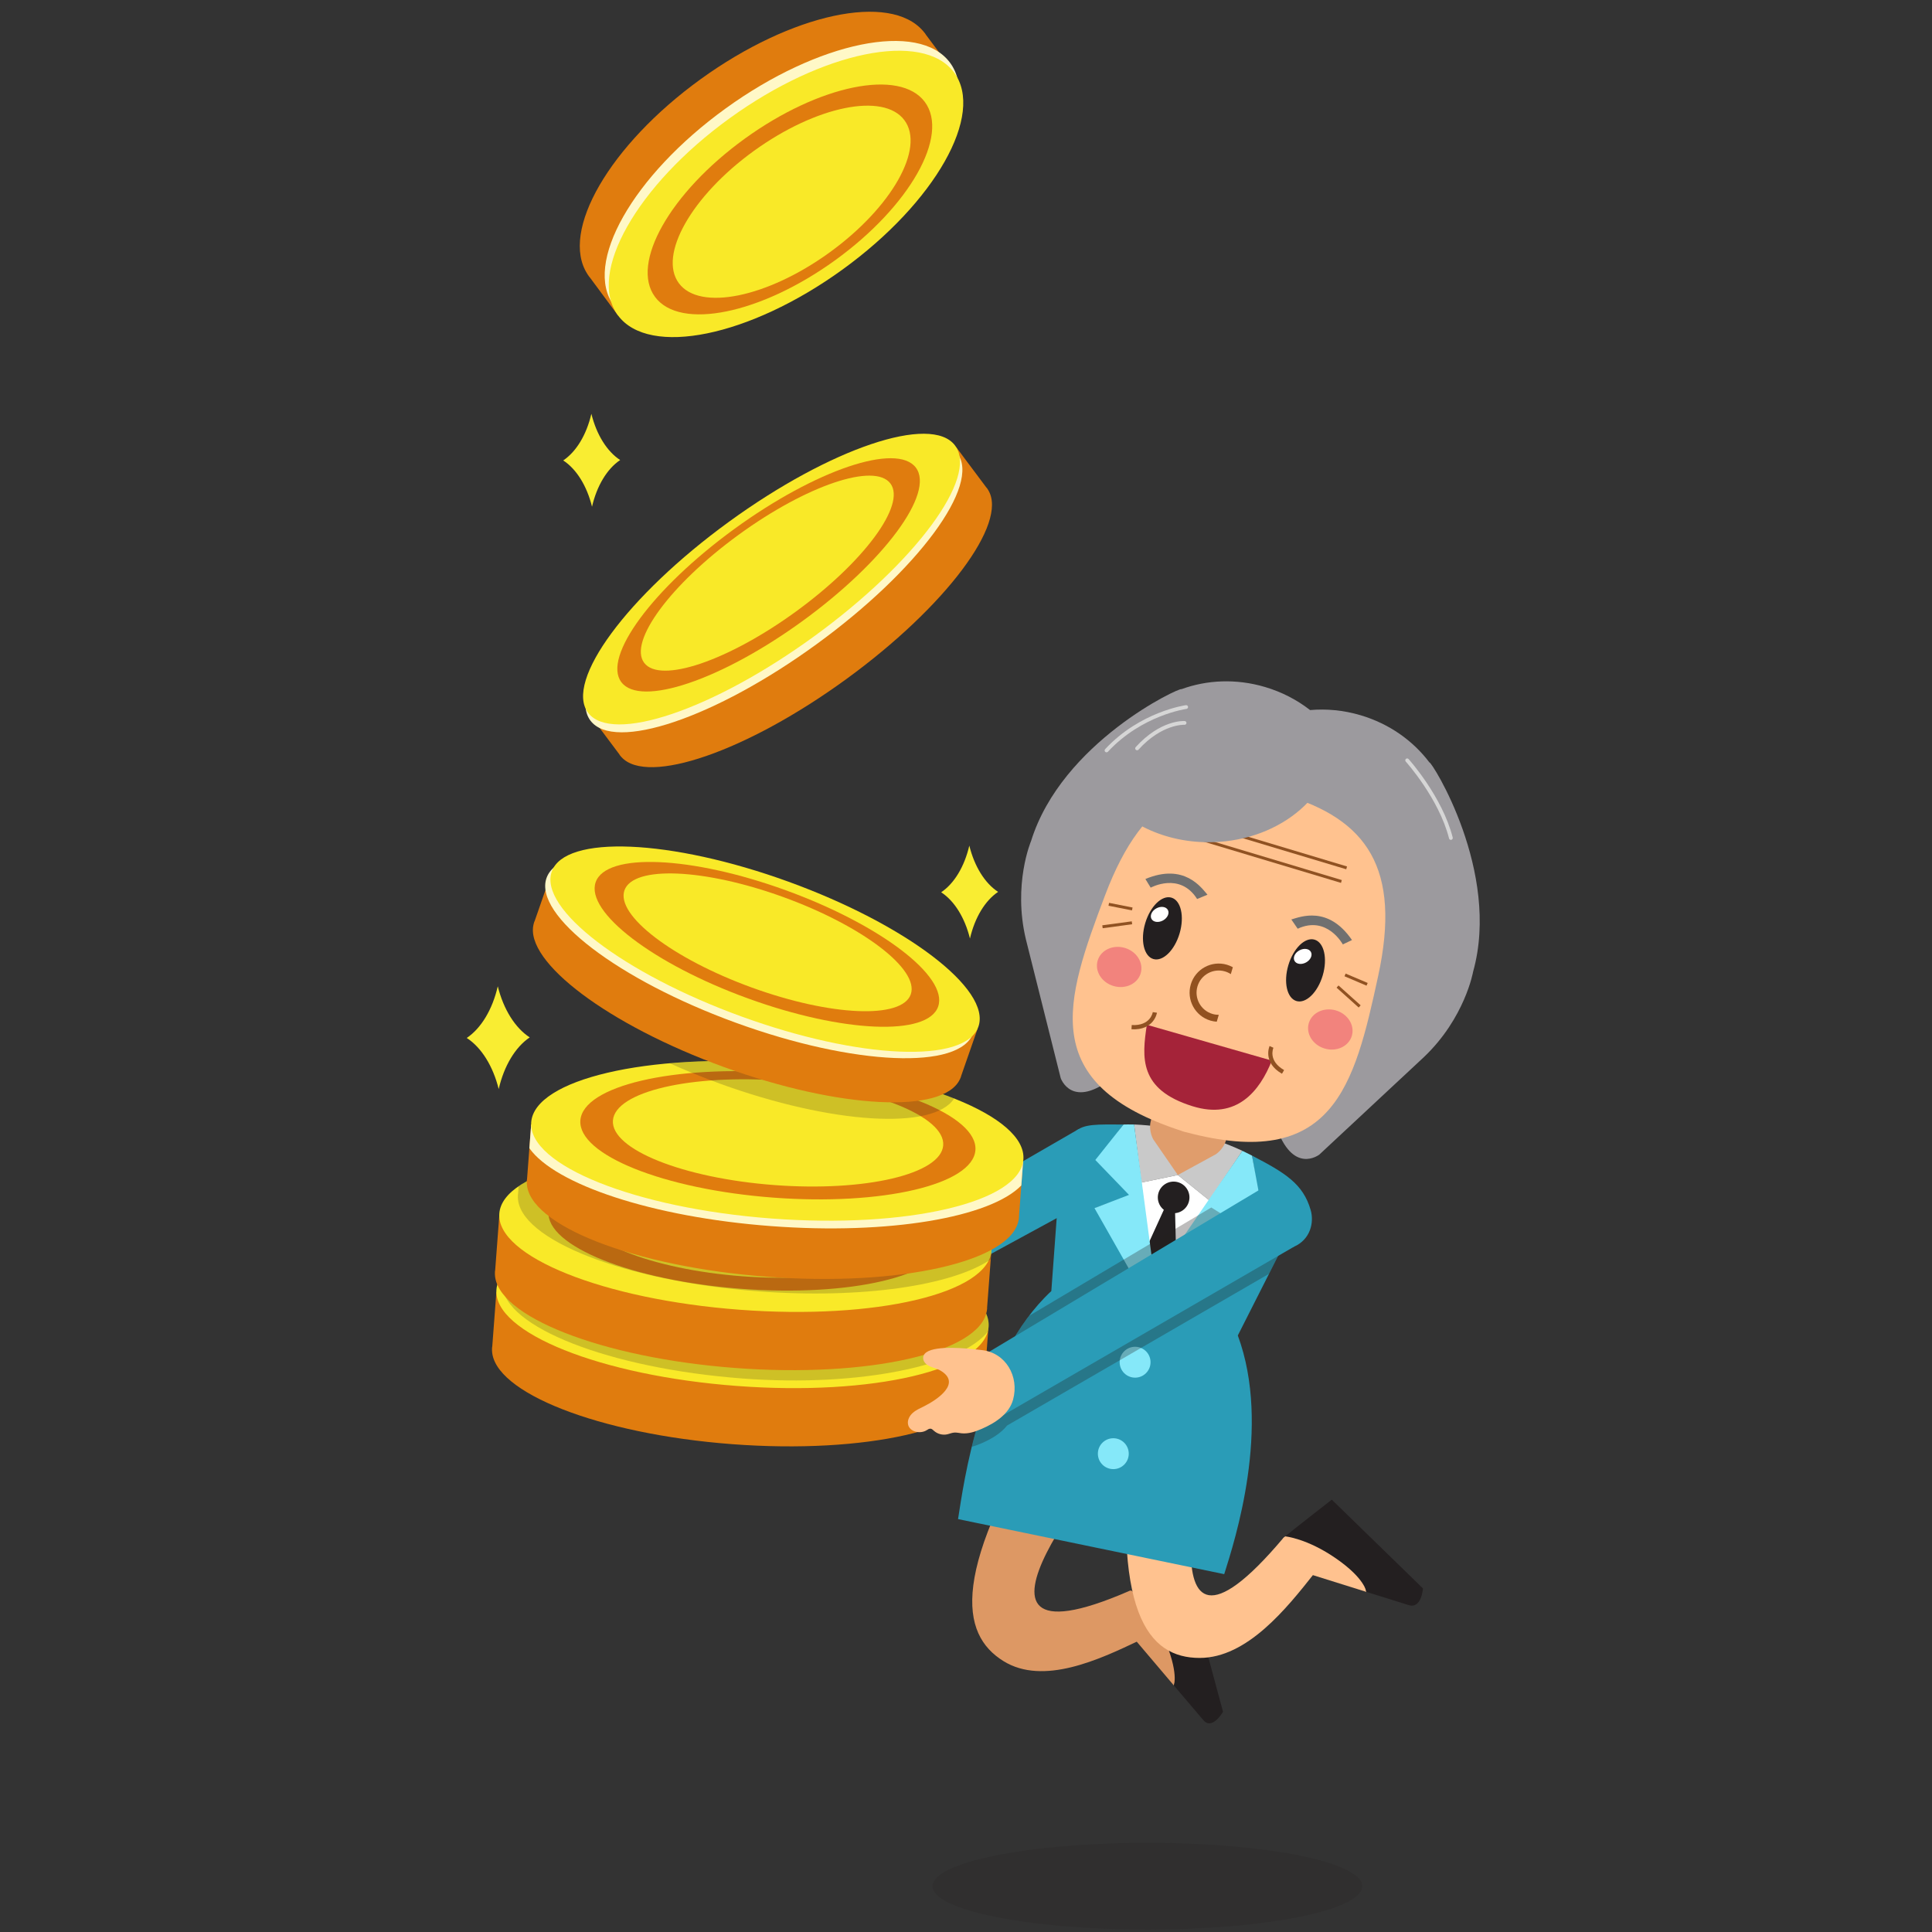 <?xml version="1.0" encoding="utf-8"?>
<!-- Generator: Adobe Illustrator 15.1.0, SVG Export Plug-In . SVG Version: 6.00 Build 0)  -->
<!DOCTYPE svg PUBLIC "-//W3C//DTD SVG 1.1//EN" "http://www.w3.org/Graphics/SVG/1.1/DTD/svg11.dtd">
<svg version="1.1" id="Layer_1" xmlns="http://www.w3.org/2000/svg" xmlns:xlink="http://www.w3.org/1999/xlink" x="0px" y="0px"
	 width="800px" height="800px" viewBox="0 0 800 800" enable-background="new 0 0 800 800" xml:space="preserve">
<rect x="0" y="0" width="800" height="800" fill="#333333" stroke="none"/>
<g>
	<g>
		<g>
			<g>
				<path fill="#F9ED32" d="M244.874,171.335c2.131,8.641,6.456,15.597,11.923,19.157c-5.417,3.636-9.645,10.651-11.654,19.322
					c-2.13-8.642-6.456-15.597-11.923-19.157C238.638,187.021,242.865,180.005,244.874,171.335z"/>
			</g>
			<g>
				<g>
					<g>
						<path fill="#E07C0E" d="M409.039,202.682c-0.104-0.161-0.189-0.329-0.308-0.479c-0.116-0.156-0.253-0.295-0.379-0.444
							l-12.392-16.563l-23.211,16.891c-16.74,5.848-37.219,16.841-57.709,31.758c-20.502,14.926-37.194,30.98-47.782,45.035
							l-23.205,16.89l12.375,16.54c0.118,0.165,0.202,0.354,0.33,0.522c0.12,0.156,0.274,0.297,0.402,0.454l0.179,0.245l0.016-0.015
							c10.774,11.82,51.931-2.367,93.105-32.338c41.174-29.978,67.04-64.567,58.757-78.215l0.031-0.009L409.039,202.682z"/>
						<path fill="#FFF8C7" d="M396.45,187.744c9.781,13.06-16.311,48.425-58.277,78.969c-41.963,30.559-83.92,44.731-93.695,31.663
							c-9.783-13.068,16.308-48.437,58.277-78.993C344.711,188.846,386.667,174.671,396.45,187.744z"/>
						<path fill="#F9E928" d="M395.463,184.471c9.781,13.06-16.311,48.425-58.277,78.969c-41.963,30.559-83.92,44.731-93.695,31.663
							c-9.783-13.069,16.308-48.437,58.277-78.993C343.725,185.572,385.681,171.398,395.463,184.471z"/>
					</g>
					<g>
						<path fill="#E07C0E" d="M379.249,193.65c7.854,10.483-13.093,38.862-46.777,63.382
							c-33.681,24.524-67.349,35.892-75.198,25.416c-7.86-10.496,13.09-38.881,46.775-63.406
							C337.726,194.527,371.396,183.159,379.249,193.65z"/>
						<path fill="#F9E928" d="M368.711,200.212c6.556,8.767-10.943,32.493-39.105,52.996c-28.16,20.494-56.313,30-62.876,21.245
							c-6.561-8.773,10.954-32.505,39.109-53.006C333.998,200.946,362.147,191.451,368.711,200.212z"/>
					</g>
				</g>
			</g>
			<g>
				<g>
					<g>
						<path fill="#E07C0E" d="M243.467,113.826c0.141,0.21,0.265,0.425,0.419,0.624c0.153,0.207,0.325,0.397,0.487,0.597
							l11.528,15.574l26.066-9.009c16.563-3.62,36.078-12.571,54.838-26.142c18.771-13.58,33.29-29.231,41.745-43.72l16.49-21.777
							l-11.562-15.488c-0.157-0.217-0.283-0.457-0.451-0.68c-0.157-0.207-0.348-0.403-0.515-0.613l-0.237-0.323l-0.013,0.015
							C368.558-3.145,327.798,5.531,290.1,32.797c-37.696,27.273-58.301,62.969-46.875,80.664l-0.032,0.004L243.467,113.826z"/>
						<path fill="#FFF8C7" d="M254.219,126.573c-12.895-17.294,7.796-53.859,46.22-81.645
							c38.417-27.804,80.028-36.307,92.918-19.004c12.899,17.304-7.792,53.874-46.216,81.673
							C308.727,135.377,267.118,143.883,254.219,126.573z"/>
						<path fill="#F9E928" d="M255.901,130.621c-12.896-17.294,7.796-53.858,46.22-81.645
							c38.417-27.804,80.027-36.307,92.918-19.004c12.898,17.305-7.792,53.874-46.215,81.674
							C310.41,139.426,268.8,147.931,255.901,130.621z"/>
					</g>
					<g>
						<path fill="#E07C0E" d="M271.258,122.974c-10.354-13.882,6.26-43.223,37.1-65.53c30.835-22.313,64.226-29.129,74.574-15.256
							c10.363,13.899-6.253,43.246-37.094,65.558C315.006,130.048,281.613,136.866,271.258,122.974z"/>
						<path fill="#F9E928" d="M281.123,117.302c-8.646-11.607,5.23-36.14,31.013-54.792c25.783-18.643,53.705-24.345,62.355-12.75
							c8.652,11.615-5.239,36.151-31.016,54.804C317.695,123.214,289.776,128.904,281.123,117.302z"/>
					</g>
				</g>
			</g>
		</g>
		<g>
			<g>
				<g>
					<g>
						<polygon fill="#2A9CB7" points="471.314,486.048 446.573,467.576 310.611,546.118 321.01,567.82 						"/>
					</g>
				</g>
			</g>
			<g>
				<path fill="#DD9864" d="M471.336,679.491c-16.023,7.609-39.33,18.595-55.852,8.32c-17.811-11.076-22.782-36.817,22.199-107.684
					l26.344,20.423c-0.636-1.746-82.209,95.438,3.414,58.303C470.753,657.418,481.409,674.707,471.336,679.491z"/>
				<g>
					<path fill="#DD9864" d="M468.5,658.584c-0.588,0.129-0.971,0.225-1.059,0.27l3.267,20.937l15.366,18.122l7.267-27.91
						L468.5,658.584z"/>
					<path fill="#231F20" d="M481.992,678.371c6.215,14.187,4.082,19.541,4.082,19.541s8.497,9.974,12.196,14.356
						c3.698,4.383,8.158-3.46,8.158-3.46l-14.702-54.557c0,0-18.997,3.404-23.227,4.332
						C468.5,658.584,475.745,664.112,481.992,678.371z"/>
				</g>
			</g>
			<g>
				<path fill="#FFC28F" d="M544.085,651.668c-11.249,14.225-27.648,34.848-47.327,34.848c-21.213,0-37.232-18.333-27.726-98.334
					l33.178,3.271c-1.359-1.094-32.569,118.627,29.115,45.472C533.711,634.096,551.156,642.727,544.085,651.668z"/>
				<g>
					<path fill="#FFC28F" d="M532.172,636.174c-0.48,0.4-0.787,0.67-0.847,0.751l12.319,15.302l22.121,6.933l-5.804-26.248
						L532.172,636.174z"/>
					<path fill="#231F20" d="M553.322,645.398c12.005,8.354,12.443,13.761,12.443,13.761s12.211,3.796,17.545,5.481
						c5.334,1.687,5.912-6.906,5.912-6.906l-37.759-36.758c0,0-15.841,12.317-19.292,15.197
						C532.172,636.174,541.257,637.002,553.322,645.398z"/>
				</g>
			</g>
			<g>
				<g>
					<g>
						<g>
							<path fill="#E07C0E" d="M407.449,574.126c0.03-0.207,0.08-0.406,0.09-0.614c0.018-0.212,0.004-0.425,0.008-0.637
								l1.699-22.517l-31.123-2.352c-17.911-6.96-42.571-12.285-70.05-14.355c-27.496-2.071-52.674-0.515-71.418,3.69l-31.117-2.348
								l-1.698,22.486c-0.021,0.221-0.089,0.438-0.103,0.667c-0.014,0.215,0.012,0.44,0.004,0.661l-0.028,0.33l0.023-0.002
								c0.37,17.434,44.268,34.704,99.483,38.868c55.219,4.159,101.191-6.326,104.173-23.52l0.032,0.015L407.449,574.126z"/>
							<path fill="#F9E928" d="M409.358,549.403c-1.333,17.762-48.044,28.731-104.32,24.484
								c-56.282-4.232-100.827-22.081-99.483-39.846c1.337-17.771,48.052-28.743,104.337-24.504
								C366.155,513.784,410.699,531.63,409.358,549.403z"/>
						</g>
						<g>
							<path fill="#E07C0E" d="M389.494,545.583c-1.067,14.26-38.56,23.056-83.732,19.65c-45.172-3.399-80.912-17.726-79.846-31.977
								c1.071-14.274,38.572-23.073,83.747-19.671C354.824,516.991,390.568,531.317,389.494,545.583z"/>
							<path fill="#F9E928" d="M376.156,543.596c-0.903,11.916-32.238,19.28-70.005,16.435c-37.76-2.851-67.647-14.83-66.758-26.741
								c0.903-11.925,32.255-19.282,70.016-16.44C347.172,519.694,377.049,531.68,376.156,543.596z"/>
						</g>
					</g>
				</g>
				<path opacity="0.2" fill="#231F20" d="M307.489,570.807c-55.215-4.164-99.113-21.436-99.483-38.868l-0.023,0.002l0.028-0.33
					c0.008-0.222-0.018-0.447-0.004-0.661c0.015-0.229,0.083-0.447,0.104-0.667l0.212-2.813
					c10.912-13.794,52.612-21.619,101.571-17.932c56.262,4.246,100.807,22.092,99.466,39.865c-0.024,0.321-0.095,0.636-0.148,0.952
					l0.036,0.003l-0.184,1.015C398.24,565.219,356.525,574.499,307.489,570.807z"/>
				<g>
					<g>
						<g>
							<path fill="#E07C0E" d="M408.649,542.571c0.03-0.207,0.081-0.407,0.091-0.615c0.017-0.211,0.004-0.424,0.007-0.636
								l1.7-22.518l-31.124-2.352c-17.91-6.96-42.571-12.284-70.05-14.355c-27.496-2.071-52.674-0.514-71.418,3.691l-31.117-2.349
								l-1.698,22.487c-0.021,0.22-0.089,0.437-0.104,0.666c-0.014,0.215,0.012,0.44,0.004,0.661l-0.028,0.33l0.023-0.001
								c0.37,17.433,44.268,34.704,99.483,38.867c55.22,4.159,101.191-6.326,104.174-23.52l0.032,0.015L408.649,542.571z"/>
							<path fill="#F9E928" d="M410.56,517.848c-1.333,17.762-48.045,28.732-104.32,24.485
								c-56.282-4.233-100.827-22.082-99.484-39.846c1.337-17.771,48.052-28.744,104.338-24.505
								C367.355,482.229,411.9,500.074,410.56,517.848z"/>
						</g>
						<g>
							<path fill="#E07C0E" d="M390.695,514.028c-1.067,14.26-38.56,23.056-83.732,19.649
								c-45.172-3.399-80.913-17.726-79.846-31.977c1.071-14.274,38.571-23.073,83.747-19.671
								C356.025,485.436,391.769,499.763,390.695,514.028z"/>
							<path fill="#F9E928" d="M377.357,512.041c-0.903,11.916-32.238,19.279-70.005,16.435
								c-37.76-2.852-67.647-14.831-66.758-26.742c0.903-11.925,32.255-19.281,70.016-16.439
								C348.374,488.139,378.25,500.124,377.357,512.041z"/>
						</g>
					</g>
				</g>
				<g>
					<path fill="#F9ED32" d="M206.117,408.4c2.377,9.553,7.177,17.236,13.233,21.162c-5.983,4.034-10.643,11.804-12.845,21.398
						c-2.376-9.553-7.177-17.236-13.233-21.16C199.256,425.766,203.916,417.995,206.117,408.4z"/>
				</g>
				<g>
					<path fill="#F9ED32" d="M401.37,350.15c2.131,8.642,6.456,15.597,11.924,19.158c-5.418,3.635-9.645,10.651-11.654,19.321
						c-2.13-8.641-6.456-15.597-11.923-19.156C395.134,365.836,399.361,358.82,401.37,350.15z"/>
				</g>
				<path opacity="0.2" fill="#231F20" d="M311.094,477.982c56.262,4.246,100.807,22.092,99.466,39.865
					c-0.024,0.321-0.095,0.636-0.148,0.952l0.036,0.003l-0.201,2.669c-15.803,10.812-53.248,16.479-96.325,13.235
					c-55.215-4.164-99.113-21.435-99.483-38.868l-0.023,0.002l0.028-0.33c0.008-0.222-0.018-0.447-0.004-0.661
					c0.015-0.229,0.082-0.446,0.103-0.667l0.225-2.974C230.585,480.408,268.024,474.738,311.094,477.982z"/>
				<g>
					<g>
						<g>
							<path fill="#E07C0E" d="M421.854,504.8c0.03-0.207,0.08-0.407,0.09-0.615c0.018-0.211,0.004-0.425,0.008-0.637l1.7-22.517
								l-31.124-2.352c-17.91-6.96-42.571-12.285-70.05-14.355c-27.496-2.071-52.674-0.514-71.418,3.69l-31.117-2.348l-1.699,22.487
								c-0.021,0.22-0.088,0.437-0.103,0.666c-0.014,0.215,0.012,0.44,0.004,0.661l-0.028,0.33l0.024-0.001
								c0.369,17.433,44.268,34.703,99.483,38.867c55.219,4.159,101.192-6.326,104.173-23.52l0.032,0.015L421.854,504.8z"/>
							<path fill="#FFF8C7" d="M251.059,468.015c18.744-4.204,43.923-5.762,71.418-3.69c27.479,2.07,52.14,7.396,70.05,14.355
								l31.124,2.352l-0.742,9.828c-12.79,13.216-54.717,20.534-103.67,16.84c-49.031-3.688-89.441-17.243-100.036-32.256
								l0.739-9.775L251.059,468.015z"/>
							<path fill="#F9E928" d="M423.763,480.076c-1.333,17.762-48.044,28.732-104.319,24.484
								c-56.282-4.232-100.827-22.081-99.484-39.846c1.337-17.771,48.052-28.743,104.338-24.504
								C380.559,444.457,425.104,462.303,423.763,480.076z"/>
						</g>
						<g>
							<path fill="#E07C0E" d="M403.898,476.257c-1.067,14.259-38.56,23.056-83.732,19.649
								c-45.172-3.399-80.912-17.726-79.846-31.977c1.072-14.275,38.572-23.073,83.747-19.67
								C369.229,447.664,404.973,461.99,403.898,476.257z"/>
							<path fill="#F9E928" d="M390.561,474.269c-0.902,11.916-32.238,19.28-70.005,16.436
								c-37.761-2.852-67.647-14.831-66.758-26.742c0.903-11.925,32.254-19.282,70.016-16.44
								C361.577,450.367,391.453,462.352,390.561,474.269z"/>
						</g>
					</g>
				</g>
				<path opacity="0.2" fill="#231F20" d="M277.328,440.273c14.166-1.229,30.132-1.331,46.969-0.063
					c27.857,2.102,52.831,7.541,70.795,14.652c-8.464,13.185-50.511,10.725-97.041-6.164
					C290.813,446.07,283.88,443.238,277.328,440.273z"/>
				<g>
					<g>
						<g>
							<path fill="#E07C0E" d="M397.636,446.537c0.076-0.176,0.167-0.34,0.225-0.521c0.064-0.184,0.103-0.375,0.156-0.563
								l6.804-19.534l-26.982-9.802c-14.208-10.608-34.772-21.442-58.595-30.091c-23.838-8.653-46.48-13.517-64.053-14.438
								l-26.978-9.796l-6.795,19.508c-0.07,0.19-0.181,0.366-0.248,0.565c-0.063,0.187-0.093,0.394-0.152,0.587l-0.102,0.286
								l0.021,0.004c-3.776,15.542,30.996,41.732,78.866,59.114c47.875,17.378,91.014,19.483,97.699,4.985l0.025,0.021
								L397.636,446.537z"/>
							<path fill="#FFF8C7" d="M402.982,427.748c-5.359,15.412-49.268,13.551-98.055-4.166
								c-48.797-17.707-84.006-44.57-78.637-59.98c5.366-15.418,49.277-13.56,98.076,4.153
								C373.143,385.468,408.353,412.329,402.982,427.748z"/>
							<path fill="#F9E928" d="M405.145,425.101c-5.359,15.411-49.268,13.551-98.056-4.167
								c-48.797-17.707-84.006-44.57-78.636-59.98c5.365-15.417,49.277-13.56,98.076,4.153
								C375.305,382.82,410.515,409.682,405.145,425.101z"/>
						</g>
						<g>
							<path fill="#E07C0E" d="M388.469,416.789c-4.3,12.373-39.541,10.873-78.704-3.346
								c-39.164-14.213-67.412-35.772-63.115-48.138c4.308-12.386,39.555-10.885,78.722,3.332
								C364.526,382.853,392.777,404.413,388.469,416.789z"/>
							<path fill="#F9E928" d="M377.137,411.721c-3.603,10.338-33.059,9.094-65.803-2.792
								c-32.736-11.89-56.358-29.917-52.768-40.253c3.605-10.345,33.074-9.091,65.813,2.791
								C357.12,383.352,380.731,401.381,377.137,411.721z"/>
						</g>
					</g>
				</g>
			</g>
			<g>
				<path opacity="0.2" fill="#231F20" d="M564.081,781.033c0,9.929-39.833,17.967-88.969,17.967
					c-49.135,0-88.97-8.038-88.97-17.967c0-9.919,39.835-17.96,88.97-17.96C524.248,763.073,564.081,771.114,564.081,781.033z"/>
			</g>
			<g>
				<g>
					<g>
						<g>
							<path fill="#C9C9C9" d="M491.951,468.771c8.16,1.944,15.74,4.608,22.494,7.755l-13.75,20.476l-12.979-10.454l-15.115,3.128
								l-2.992-24.055C476.705,465.929,484.234,466.934,491.951,468.771z"/>
							<polygon fill="#FFFFFF" points="500.695,497.002 477.762,531.152 472.602,489.676 487.717,486.548 							"/>
						</g>
						<path fill="#2A9CB7" d="M438.283,494.481c3.901-30.303,5.42-28.89,26.953-28.841l0.002,0.015l-10.726,14.491l13.586,14.822
							l-14.109,5.066l21.316,38.273l0.06,0.107l0.368,0.66l37.008-25.05l-10.312-10.882l18.809-7.107l-2.814-17.528
							c13.768,7.172,21.194,11.679,24.314,22.601c1.475,5.16-0.161,12.158-6.924,15.13c-1.514,0.665-3.035-0.169-3.793-1.716
							l-19.469,38.467c14.023,37.934-1.29,85.012-5.626,98.832l-110.221-22.797c2.318-14.303,9.01-66.885,38.627-94.426
							L438.283,494.481z"/>
						<path fill="#E09D6C" d="M517.663,430.174l-9.96,41.822c-0.251,1.054-0.731,1.998-1.306,2.889
							c-0.753,1.165-1.709,2.21-2.911,3.049l-2.48,1.355l-13.289,7.26l-8.591-12.471l-1.602-2.326
							c-0.695-1.292-1.077-2.656-1.225-4.035c-0.111-1.054-0.115-2.113,0.136-3.168l9.96-41.821L517.663,430.174z"/>
						<g>
							<path fill="#231F20" d="M479.606,494.309c-0.838,3.519,1.334,7.048,4.855,7.887c3.518,0.838,7.051-1.333,7.889-4.852
								c0.838-3.52-1.336-7.052-4.854-7.89C483.975,488.615,480.444,490.789,479.606,494.309z"/>
							<g>
								<polygon fill="#231F20" points="472.598,521.385 482.357,499.998 486.562,501.249 487.119,524.385 477.599,530.807 								
									"/>
							</g>
						</g>
						<path fill="#85E8F9" d="M453.546,480.319l11.69-14.679c0,0,2.954-0.08,4.373-0.02l8.498,63.816l36.338-52.911
							c1.089,0.507,2.126,1.042,3.17,1.573c0.269,0.138,0.543,0.271,0.809,0.409l3.257,17.646l-16.905,7.811l8.688,10.212
							l-37.919,25.43l-22.34-39.343l14.291-5.485L453.546,480.319z"/>
					</g>
					<circle fill="#85E8F9" cx="470.021" cy="564.062" r="6.395"/>
					<circle fill="#85E8F9" cx="461" cy="601.939" r="6.395"/>
				</g>
				<g>
					<g>
						<path fill="#9C9A9E" d="M426.936,348.271c12.787-41.045,61.734-63.771,62.29-62.913c0.001,0.003,0.003,0.005,0.004,0.008
							c10.521-3.84,22.622-4.432,34.57-0.901c7.021,2.075,13.312,5.377,18.678,9.559c6.777-0.593,13.853,0.053,20.874,2.127
							c11.948,3.53,21.785,10.604,28.529,19.544c0.002-0.001,0.005-0.002,0.008-0.004c0.933-0.419,29.669,45.26,18.097,86.664
							c0,0-3.351,19.162-20.347,35.336l-43.298,40.37c0,0-11.201,8.853-18.156-12.313c0,0,9.907-37.256,23.22-74.746
							c-5.065-0.063-10.24-0.815-15.387-2.336c-7.022-2.075-13.312-5.378-18.679-9.56c-6.777,0.593-13.853-0.052-20.874-2.126
							c-5.146-1.521-9.899-3.702-14.186-6.401c-9.201,38.704-21.132,75.362-21.132,75.362c-17.341,13.986-21.933,0.469-21.933,0.469
							l-14.405-57.419C419.333,366.177,426.936,348.271,426.936,348.271z"/>
						<path fill="#9C9A9E" d="M438.992,419.048c-2.026-14.923-1.256-30.926,3.419-46.747c15.742-53.281,51.536-64.296,91.295-52.549
							c0.36,0.106,0.714,0.223,1.071,0.335c0.36,0.1,0.721,0.194,1.081,0.301c39.758,11.747,63.818,40.447,48.075,93.728
							c-4.674,15.82-12.725,29.673-22.535,41.098L438.992,419.048z"/>
						<path fill="#FFC28F" d="M457.607,370.657c16.166-42.789,39.256-51.884,73.555-41.75c0.078,0.023,0.154,0.049,0.232,0.073
							c0.079,0.022,0.157,0.042,0.235,0.065c34.298,10.134,48.738,30.317,39.054,75.021c-9.915,45.766-18.583,81.132-79.87,64.672
							l-0.016,0.052c-0.035-0.009-0.071-0.017-0.106-0.026l0.004-0.015c-0.188-0.06-0.356-0.122-0.543-0.182
							c-0.189-0.052-0.365-0.091-0.556-0.144l-0.004,0.016c-0.035-0.012-0.069-0.024-0.104-0.036l0.016-0.052
							C429.112,448.86,441.058,414.462,457.607,370.657z"/>
						<g>
							<path fill="#A52339" d="M526.642,439.168c-5.043,12.693-14.544,24.563-32.784,18.912
								c-22.33-6.916-21.031-20.188-18.977-33.74L526.642,439.168z"/>
							<g>
								
									<ellipse transform="matrix(-0.959 -0.283 0.283 -0.959 958.695 990.834)" opacity="0.59" fill="#EA5972" cx="551.011" cy="426.078" rx="9.293" ry="8.23"/>
								
									<ellipse transform="matrix(-0.959 -0.283 0.283 -0.959 794.7 915.405)" opacity="0.59" fill="#EA5972" cx="463.546" cy="400.234" rx="9.292" ry="8.231"/>
							</g>
							<g>
								<g>
									<g>
										<g>
											<path fill="#707070" d="M474.284,363.976l2.199,3.583c0,0,12.06-6.643,19.22,4.704l4.286-1.789
												C497.432,367.543,490.382,357.25,474.284,363.976z"/>
										</g>
									</g>
								</g>
								<g>
									<g>
										<g>
											<path fill="#707070" d="M559.823,389.249l-3.793,1.813c0,0-6.514-12.13-18.689-6.497l-2.626-3.832
												C538.454,379.664,549.966,374.855,559.823,389.249z"/>
										</g>
									</g>
								</g>
							</g>
							<path fill="#915120" d="M508.058,399.48c0.867,0.256,1.678,0.609,2.437,1.03l-0.843,2.852
								c-0.728-0.477-1.534-0.857-2.41-1.116c-4.854-1.435-9.967,1.347-11.4,6.2c-1.434,4.852,1.347,9.965,6.2,11.398
								c0.877,0.26,1.761,0.377,2.63,0.372l-0.843,2.853c-0.865-0.059-1.737-0.203-2.604-0.459
								c-6.377-1.884-10.032-8.605-8.148-14.98C494.959,401.251,501.681,397.596,508.058,399.48z"/>
							<g>
								<path fill="#905222" d="M468.521,426.205c9.378,0.515,10.544-6.783,10.555-6.855l-1.737-0.251l0.869,0.125l-0.868-0.13
									c-0.037,0.236-0.985,5.783-8.723,5.357L468.521,426.205z"/>
							</g>
							<path fill="#905222" d="M530.842,444.619c-8.152-4.666-5.165-11.424-5.134-11.492l1.594,0.734l-0.797-0.367l0.799,0.362
								c-0.098,0.219-2.315,5.39,4.41,9.237L530.842,444.619z"/>
							<g>
								
									<ellipse transform="matrix(-0.959 -0.283 0.283 -0.959 834.289 889.131)" fill="#231F20" cx="481.441" cy="384.235" rx="7.427" ry="13.252"/>
								<g>
									
										<ellipse transform="matrix(-0.959 -0.283 0.283 -0.959 945.475 939.972)" fill="#231F20" cx="540.71" cy="401.615" rx="7.427" ry="13.252"/>
									
										<ellipse transform="matrix(0.479 0.878 -0.878 0.479 628.586 -267.418)" fill="#FFFFFF" cx="539.623" cy="395.945" rx="2.856" ry="3.866"/>
								</g>
								
									<ellipse transform="matrix(0.479 0.878 -0.878 0.479 582.486 -224.444)" fill="#FFFFFF" cx="480.353" cy="378.564" rx="2.857" ry="3.866"/>
							</g>
						</g>
					</g>
					<g>
						<polygon fill="#905222" points="555.281,365.583 493.954,347.166 494.286,346 555.607,364.415 						"/>
						<polygon fill="#905222" points="557.447,359.948 496.124,341.532 496.454,340.365 557.777,358.781 						"/>
						<g>
							<polygon fill="#905222" points="562.605,417.191 553.441,408.969 554.252,408.059 563.417,416.287 							"/>
							<polygon fill="#905222" points="565.854,408.143 556.728,404.254 557.198,403.139 566.332,407.02 							"/>
						</g>
						<g>
							<polygon fill="#905222" points="456.595,384.354 468.801,382.715 468.64,381.507 456.434,383.152 							"/>
							<polygon fill="#905222" points="459.002,375.048 468.736,376.969 468.967,375.78 459.237,373.854 							"/>
						</g>
					</g>
					<g>
						<g>
							<path fill="#9C9A9E" d="M552.45,301.583l-96.667,25.612c9.008,13.314,26.533,22.086,46.439,21.527
								c28.534-0.801,51.131-20.458,50.473-43.906C552.665,303.726,552.58,302.648,552.45,301.583z"/>
						</g>
					</g>
					<g>
						<path fill="#D6D6D6" d="M600.655,347.768c0.104,0.017,0.211,0.013,0.319-0.015c0.419-0.106,0.672-0.532,0.565-0.951
							c-4.313-16.969-18.142-32.344-18.281-32.497c-0.291-0.322-0.786-0.343-1.106-0.054c-0.319,0.291-0.343,0.786-0.054,1.105
							c0.138,0.15,13.708,15.246,17.925,31.832C600.102,347.499,600.358,347.719,600.655,347.768z"/>
						<path fill="#D6D6D6" d="M458.062,311.514c0.25,0.041,0.515-0.041,0.7-0.24c14.057-15.143,32.323-17.702,32.506-17.726
							c0.429-0.056,0.729-0.449,0.674-0.878c-0.057-0.428-0.452-0.73-0.877-0.674c-0.188,0.024-18.995,2.641-33.449,18.213
							c-0.295,0.316-0.276,0.812,0.04,1.106C457.773,311.424,457.914,311.49,458.062,311.514z"/>
						<path fill="#D6D6D6" d="M470.716,310.664c0.254,0.042,0.522-0.042,0.708-0.247c9.741-10.753,18.941-10.302,19.033-10.296
							c0.431,0.027,0.803-0.299,0.831-0.729c0.029-0.431-0.313-0.804-0.726-0.833c-0.404-0.028-10.01-0.549-20.3,10.807
							c-0.29,0.321-0.266,0.816,0.055,1.106C470.434,310.576,470.572,310.64,470.716,310.664z"/>
					</g>
				</g>
			</g>
			<path opacity="0.3" fill="#231F20" d="M501.573,499.998l-75.45,44.864c-12.357,16.245-19.491,36.957-23.723,54.2
				c1.391-0.35,2.753-0.878,4.068-1.444c3.942-1.696,7.94-4.053,10.547-7.336l108.462-62.83l4.791-9.465L501.573,499.998z"/>
			<g>
				<g>
					<g>
						<polygon fill="#2A9CB7" points="535.814,516.239 523.769,491.314 399.586,565.727 411.378,588.322 						"/>
					</g>
				</g>
			</g>
			<path fill="#FFC28F" d="M400.187,558.394c-7.633-0.593-18.618-0.662-17.889,4.372c0.206,1.421,1.481,2.454,2.797,3.029
				c1.315,0.576,2.761,0.849,4.015,1.549c9.568,5.34-1.251,12.365-6.517,14.991c-1.604,0.8-3.284,1.516-4.626,2.702
				c-1.342,1.188-2.311,2.982-1.974,4.742c0.598,3.114,5.015,4.131,7.701,2.447c0.5-0.313,1.019-0.706,1.605-0.652
				c0.584,0.055,1.021,0.533,1.46,0.922c1.439,1.278,3.493,1.83,5.378,1.443c0.981-0.201,1.913-0.639,2.91-0.733
				c1.035-0.099,2.064,0.179,3.098,0.287c2.856,0.302,5.685-0.682,8.323-1.817c5.654-2.433,11.435-6.218,13.039-12.162
				c2.588-9.583-3.04-19.349-12.921-20.472C405.472,558.916,403.068,558.617,400.187,558.394z"/>
		</g>
	</g>
</g>
</svg>
